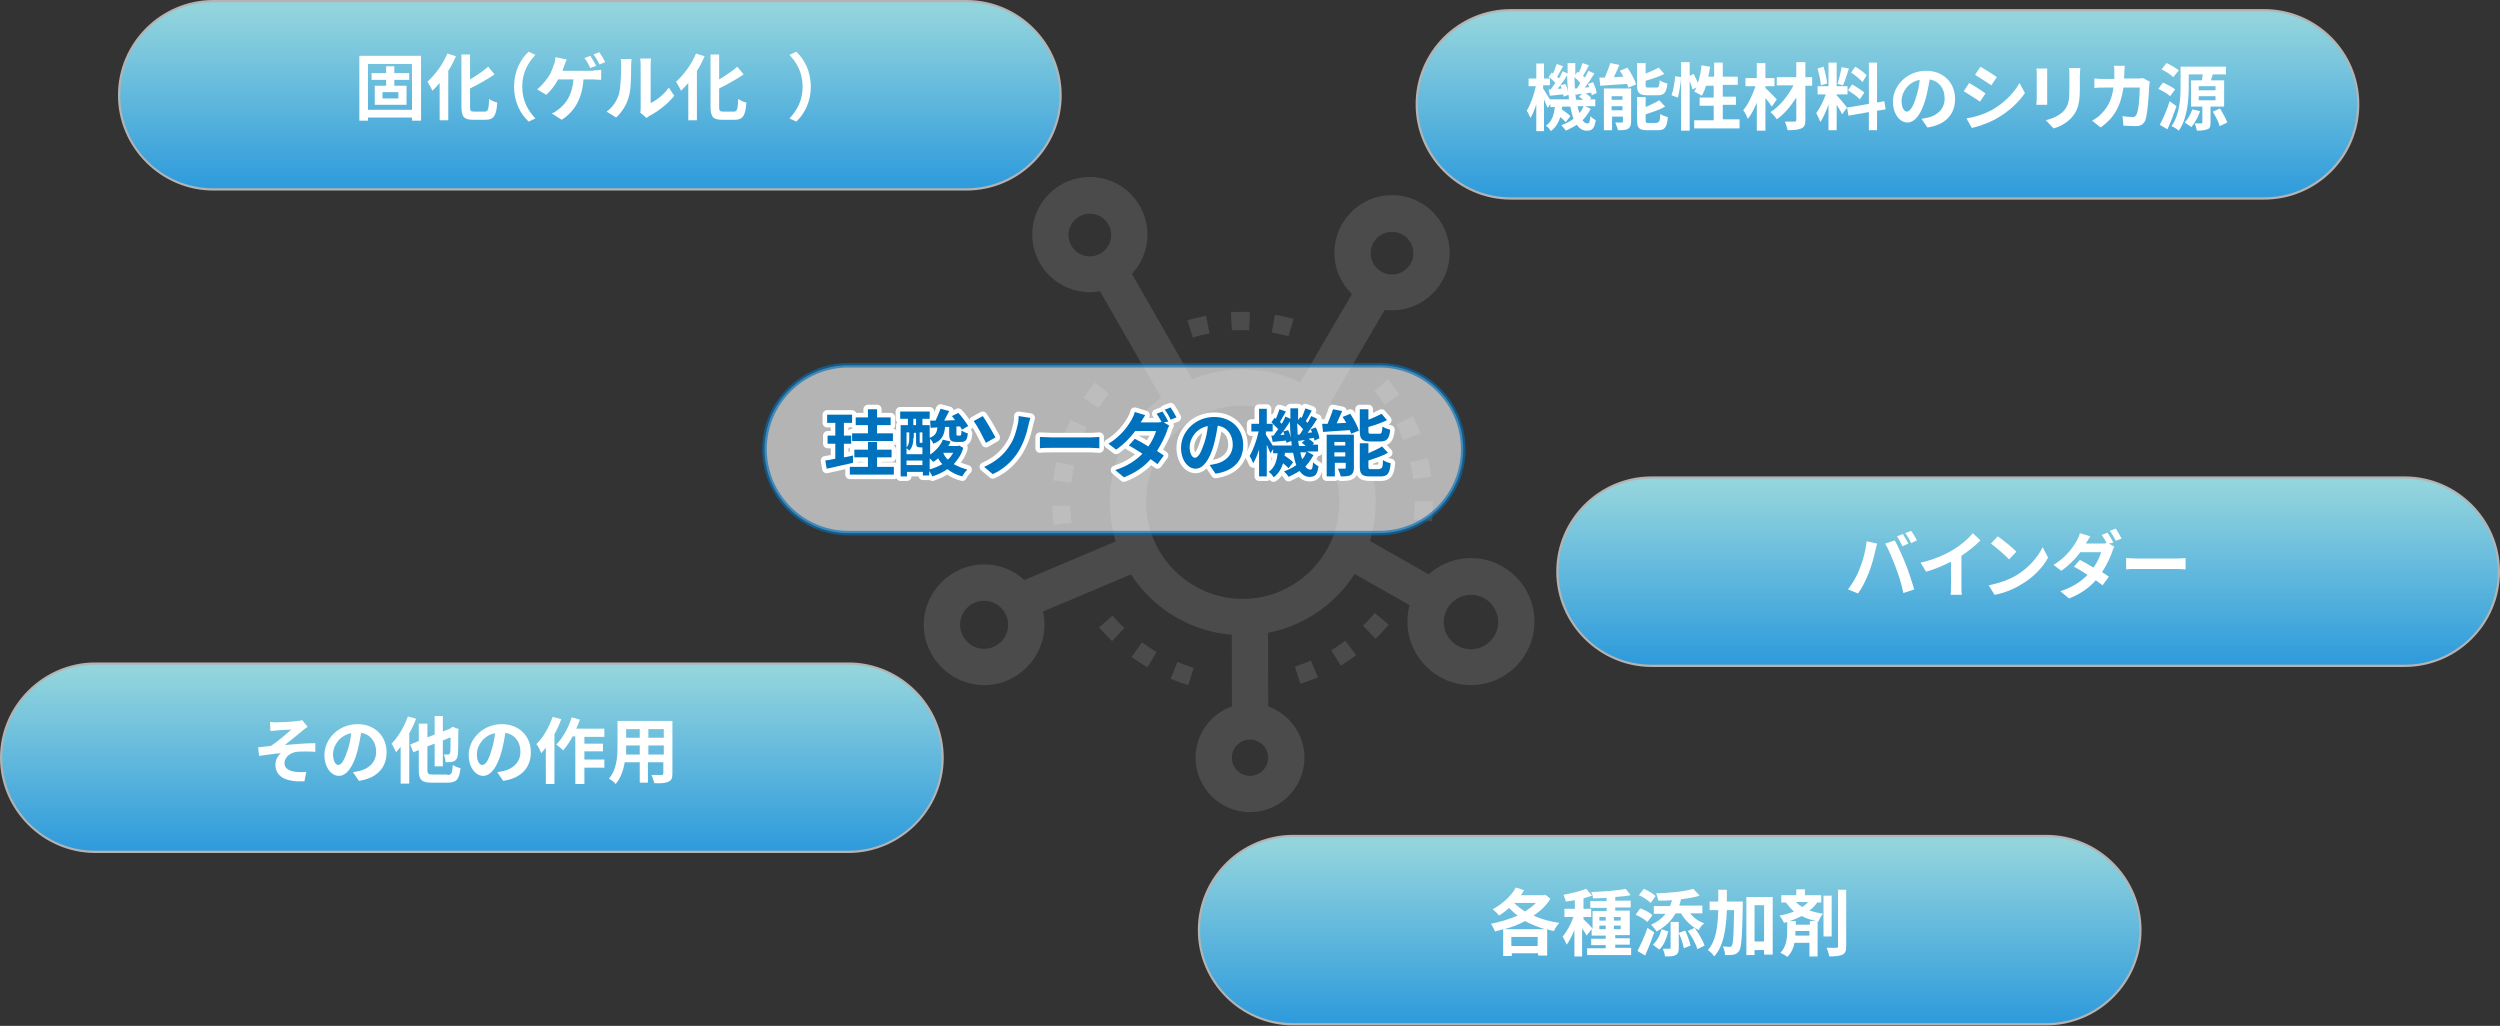 <?xml version="1.0" encoding="utf-8"?>
<!-- Generator: Adobe Illustrator 25.2.3, SVG Export Plug-In . SVG Version: 6.00 Build 0)  -->
<svg version="1.1" id="レイヤー_1" xmlns="http://www.w3.org/2000/svg" xmlns:xlink="http://www.w3.org/1999/xlink" x="0px"
	 y="0px" viewBox="0 0 551 226.1" style="enable-background:new 0 0 551 226.1;" xml:space="preserve">
<rect x="0" y="0" width="551" height="226.1" fill="#333333" stroke="none"/>
<style type="text/css">
	.st0{fill:#4B4B4B;}
	.st1{fill:url(#SVGID_1_);}
	.st2{fill:#B3B3B3;}
	.st3{enable-background:new    ;}
	.st4{fill:#FFFFFF;}
	.st5{fill:url(#SVGID_2_);}
	.st6{fill:url(#SVGID_3_);}
	.st7{fill:url(#SVGID_4_);}
	.st8{fill:url(#SVGID_5_);}
	.st9{opacity:0.63;fill:#FFFFFF;stroke:#0071BC;stroke-miterlimit:10;enable-background:new    ;}
	.st10{fill:#0071BC;}
	.st11{fill:none;stroke:#FFFFFF;stroke-width:2;stroke-linecap:round;stroke-linejoin:round;stroke-miterlimit:10;}
</style>
<g>
	<path class="st0" d="M273.9,140c-16.2,0-29.3-13.1-29.3-29.3s13.1-29.3,29.3-29.3s29.3,13.1,29.3,29.3S290,140,273.9,140z
		 M273.9,89.4c-11.8,0-21.3,9.6-21.3,21.3s9.6,21.3,21.3,21.3s21.3-9.6,21.3-21.3S285.6,89.4,273.9,89.4z"/>
	<path class="st0" d="M240.2,64.4c-7,0-12.7-5.7-12.7-12.7S233.2,39,240.2,39s12.7,5.7,12.7,12.7S247.2,64.4,240.2,64.4z
		 M240.2,47.1c-2.6,0-4.7,2.1-4.7,4.7s2.1,4.7,4.7,4.7c2.6,0,4.7-2.1,4.7-4.7S242.8,47.1,240.2,47.1z"/>
	<path class="st0" d="M306.8,68.4c-7,0-12.7-5.7-12.7-12.7S299.8,43,306.8,43s12.7,5.7,12.7,12.7S313.8,68.4,306.8,68.4z
		 M306.8,51.1c-2.6,0-4.7,2.1-4.7,4.7c0,2.6,2.1,4.7,4.7,4.7s4.7-2.1,4.7-4.7C311.5,53.2,309.4,51.1,306.8,51.1z"/>
	<path class="st0" d="M324.2,151c-7.7,0-14-6.3-14-14s6.3-14,14-14s14,6.3,14,14S331.9,151,324.2,151z M324.2,131.1
		c-3.3,0-6,2.7-6,6s2.7,6,6,6s6-2.7,6-6S327.5,131.1,324.2,131.1z"/>
	<path class="st0" d="M275.5,179c-6.6,0-12-5.4-12-12s5.4-12,12-12s12,5.4,12,12S282.1,179,275.5,179z M275.5,163c-2.2,0-4,1.8-4,4
		s1.8,4,4,4s4-1.8,4-4S277.7,163,275.5,163z"/>
	<path class="st0" d="M216.9,151c-7.3,0-13.3-6-13.3-13.3s6-13.3,13.3-13.3s13.3,6,13.3,13.3S224.2,151,216.9,151z M216.9,132.4
		c-2.9,0-5.3,2.4-5.3,5.3c0,2.9,2.4,5.3,5.3,5.3c2.9,0,5.3-2.4,5.3-5.3C222.2,134.8,219.8,132.4,216.9,132.4z"/>
	<path class="st0" d="M261.9,151c-1.3-0.4-2.7-0.9-3.9-1.4l1.5-3.7c1.2,0.5,2.4,0.9,3.6,1.3L261.9,151z"/>
	<path class="st0" d="M286.6,150.7l-1.2-3.8c1.2-0.4,2.4-0.8,3.5-1.3l1.6,3.7C289.2,149.8,287.9,150.3,286.6,150.7z"/>
	<path class="st0" d="M252.9,147.1c-1.2-0.7-2.4-1.5-3.5-2.3l2.3-3.2c1,0.7,2.1,1.4,3.2,2.1L252.9,147.1z"/>
	<path class="st0" d="M295.5,146.7l-2.1-3.4c1.1-0.6,2.1-1.4,3.1-2.1l2.4,3.2C297.8,145.2,296.7,146,295.5,146.7z"/>
	<path class="st0" d="M245.1,141.3c-1-1-2-2-2.9-3l3-2.6c0.8,0.9,1.7,1.9,2.6,2.7L245.1,141.3z"/>
	<path class="st0" d="M303.2,140.8l-2.8-2.9c0.9-0.9,1.8-1.8,2.6-2.8l3.1,2.6C305.1,138.8,304.2,139.8,303.2,140.8z"/>
	<path class="st0" d="M232.2,115.7c-0.2-1.4-0.3-2.8-0.3-4.2l4-0.1c0,1.3,0.1,2.5,0.3,3.8L232.2,115.7z"/>
	<path class="st0" d="M315.6,114.9l-4-0.4c0.1-1.2,0.2-2.5,0.2-3.8v-0.2h4v0.2C315.8,112.1,315.8,113.5,315.6,114.9z"/>
	<path class="st0" d="M236.1,106.4l-4-0.5c0.2-1.4,0.4-2.8,0.7-4.1l3.9,0.8C236.5,103.9,236.3,105.2,236.1,106.4z"/>
	<path class="st0" d="M311.5,105.6c-0.2-1.2-0.4-2.5-0.7-3.7l3.9-0.9c0.3,1.3,0.6,2.7,0.8,4.1L311.5,105.6z"/>
	<path class="st0" d="M238.1,97.8l-3.8-1.4c0.5-1.3,1-2.6,1.6-3.9l3.6,1.7C239.1,95.5,238.6,96.6,238.1,97.8z"/>
	<path class="st0" d="M309.3,97c-0.5-1.2-1-2.3-1.5-3.5l3.6-1.8c0.6,1.2,1.2,2.5,1.7,3.8L309.3,97z"/>
	<path class="st0" d="M242.1,89.9l-3.3-2.2c0.8-1.2,1.6-2.3,2.5-3.4l3.1,2.5C243.5,87.9,242.8,88.9,242.1,89.9z"/>
	<path class="st0" d="M305.2,89.2c-0.7-1-1.5-2.1-2.3-3l3-2.6c0.9,1.1,1.7,2.2,2.5,3.3L305.2,89.2z"/>
	<path class="st0" d="M262.9,74.4l-1.2-3.8c1.3-0.4,2.7-0.7,4.1-1l0.8,3.9C265.3,73.7,264.1,74,262.9,74.4z"/>
	<path class="st0" d="M284,74.1c-1.2-0.3-2.5-0.6-3.7-0.8l0.7-3.9c1.4,0.2,2.7,0.5,4.1,0.9L284,74.1z"/>
	<path class="st0" d="M271.5,72.8l-0.2-4c1.4-0.1,2.8-0.1,4.2,0l-0.2,4C274.1,72.7,272.8,72.8,271.5,72.8z"/>
	
		<rect x="248.8" y="57.2" transform="matrix(0.867 -0.498 0.498 0.867 -3.326 135.776)" class="st0" width="8" height="33.9"/>
	
		<rect x="280.3" y="72.4" transform="matrix(0.505 -0.863 0.863 0.505 80.492 293.13)" class="st0" width="30.8" height="8"/>
	
		<rect x="302.4" y="115.4" transform="matrix(0.494 -0.869 0.869 0.494 45.189 330.176)" class="st0" width="8" height="21.6"/>
	
		<rect x="271.5" y="135.7" transform="matrix(1 -2.116098e-03 2.116098e-03 1 -0.311 0.583)" class="st0" width="8" height="23.4"/>
	
		<rect x="223.6" y="123.2" transform="matrix(0.921 -0.389 0.389 0.921 -30.736 102.463)" class="st0" width="28.5" height="8"/>
</g>
<g>
	
		<linearGradient id="SVGID_1_" gradientUnits="userSpaceOnUse" x1="130" y1="226.415" x2="130" y2="187.373" gradientTransform="matrix(1 0 0 -1 0 228)">
		<stop  offset="0" style="stop-color:#94D5DD"/>
		<stop  offset="1" style="stop-color:#309CDC"/>
	</linearGradient>
	<path class="st1" d="M47,41.8c-11.4,0-20.8-9.3-20.8-20.8S35.6,0.2,47,0.2h166c11.4,0,20.8,9.3,20.8,20.8s-9.3,20.8-20.8,20.8H47z"
		/>
	<path class="st2" d="M213,0.5c11.3,0,20.5,9.2,20.5,20.5s-9.2,20.5-20.5,20.5H47c-11.3,0-20.5-9.2-20.5-20.5S35.7,0.5,47,0.5H213
		 M213,0H47C35.5,0,26,9.4,26,21l0,0c0,11.5,9.5,21,21,21h166c11.5,0,21-9.4,21-21l0,0C234,9.4,224.5,0,213,0L213,0z"/>
</g>
<g class="st3">
	<path class="st4" d="M92.8,12.3v14.3h-2v-0.7h-9.7v0.7h-1.9V12.3H92.8z M90.8,24.1V14.1h-9.7v10.1H90.8z M86.9,17.6v1.3h2.7v4.2h-7
		v-4.2h2.5v-1.3h-3.2v-1.5h3.2v-1.5h1.8v1.5h3.3v1.5H86.9z M87.8,20.3h-3.5v1.4h3.5V20.3z"/>
	<path class="st4" d="M100.5,12.4c-0.5,1.1-1,2.2-1.7,3.2v10.9h-1.9v-8.2c-0.5,0.6-1.1,1.2-1.6,1.7c-0.2-0.5-0.8-1.5-1.1-2
		c1.7-1.5,3.4-3.8,4.4-6.2L100.5,12.4z M106.8,24.6c0.8,0,0.9-0.5,1-2.8c0.4,0.3,1.2,0.7,1.8,0.8c-0.2,2.8-0.7,3.8-2.6,3.8h-2.7
		c-2,0-2.6-0.6-2.6-2.9V12h1.9v5.5c1.5-0.9,3-1.9,4-2.8l1.4,1.7c-1.6,1.1-3.6,2.2-5.4,3.1v4c0,0.9,0.1,1.1,0.9,1.1H106.8z"/>
	<path class="st4" d="M113.3,19.1c0-3.4,1.4-6,3.2-7.7l1.5,0.7c-1.6,1.7-2.9,3.9-2.9,7s1.3,5.3,2.9,7l-1.5,0.7
		C114.7,25.1,113.3,22.5,113.3,19.1z"/>
	<path class="st4" d="M130.8,15.5c0.4,0,1.1,0,1.7-0.1v2.2c-0.6,0-1.3-0.1-1.7-0.1h-2.2c-0.3,4.3-2,7.1-4.8,8.9l-2.2-1.4
		c0.6-0.2,1.1-0.6,1.5-0.9c1.7-1.3,3-3.2,3.3-6.6h-3.4c-0.6,1.2-1.6,2.5-2.6,3.4l-2-1.2c1.1-0.9,2.2-2.3,2.8-3.3
		c0.4-0.8,0.7-1.6,0.9-2.2c0.2-0.5,0.3-1.1,0.3-1.6l2.5,0.5c-0.2,0.4-0.4,1-0.5,1.3c-0.1,0.3-0.3,0.7-0.4,1.2H130.8z M130.1,15
		c-0.3-0.7-0.8-1.6-1.3-2.2l1.3-0.5c0.4,0.6,1,1.6,1.3,2.2L130.1,15z M132.1,14.2c-0.3-0.7-0.8-1.6-1.3-2.2l1.3-0.5
		c0.4,0.6,1,1.6,1.3,2.2L132.1,14.2z"/>
	<path class="st4" d="M133.7,24.6c1.4-1,2.3-2.5,2.7-3.8c0.4-1.4,0.5-4.4,0.5-6.3c0-0.6,0-1.1-0.1-1.5h2.4c0,0.1-0.1,0.8-0.1,1.4
		c0,1.9,0,5.3-0.5,6.9c-0.5,1.8-1.5,3.4-2.8,4.6L133.7,24.6z M141.1,24.8c0.1-0.3,0.1-0.8,0.1-1.2v-9.3c0-0.7-0.1-1.3-0.1-1.4h2.4
		c0,0-0.1,0.7-0.1,1.4v8.4c1.3-0.6,2.9-1.8,4-3.4l1.2,1.8c-1.3,1.7-3.6,3.5-5.4,4.4c-0.3,0.2-0.5,0.3-0.7,0.5L141.1,24.8z"/>
	<path class="st4" d="M155.3,12.4c-0.5,1.1-1,2.2-1.7,3.2v10.9h-1.9v-8.2c-0.5,0.6-1.1,1.2-1.6,1.7c-0.2-0.5-0.8-1.5-1.1-2
		c1.7-1.5,3.4-3.8,4.4-6.2L155.3,12.4z M161.7,24.6c0.8,0,0.9-0.5,1-2.8c0.4,0.3,1.2,0.7,1.8,0.8c-0.2,2.8-0.7,3.8-2.6,3.8h-2.7
		c-2,0-2.6-0.6-2.6-2.9V12h1.9v5.5c1.5-0.9,3-1.9,4-2.8l1.4,1.7c-1.6,1.1-3.6,2.2-5.4,3.1v4c0,0.9,0.1,1.1,0.9,1.1H161.7z"/>
</g>
<g class="st3">
	<path class="st4" d="M178.7,19.1c0,3.4-1.4,6-3.2,7.7l-1.5-0.7c1.6-1.7,2.9-3.9,2.9-7s-1.3-5.3-2.9-7l1.5-0.7
		C177.3,13.1,178.7,15.7,178.7,19.1z"/>
</g>
<g>
	<g>
		
			<linearGradient id="SVGID_2_" gradientUnits="userSpaceOnUse" x1="104" y1="80.415" x2="104" y2="41.373" gradientTransform="matrix(1 0 0 -1 0 228)">
			<stop  offset="0" style="stop-color:#94D5DD"/>
			<stop  offset="1" style="stop-color:#309CDC"/>
		</linearGradient>
		<path class="st5" d="M21,187.8c-11.4,0-20.8-9.3-20.8-20.8s9.3-20.8,20.8-20.8h166c11.4,0,20.8,9.3,20.8,20.8s-9.3,20.8-20.8,20.8
			H21z"/>
		<path class="st2" d="M187,146.5c11.3,0,20.5,9.2,20.5,20.5s-9.2,20.5-20.5,20.5H21c-11.3,0-20.5-9.2-20.5-20.5s9.2-20.5,20.5-20.5
			H187 M187,146H21c-11.5,0-21,9.5-21,21s9.5,21,21,21h166c11.5,0,21-9.5,21-21S198.5,146,187,146L187,146z"/>
	</g>
	<g class="st3">
		<path class="st4" d="M60.9,159.2c0.7,0,3.6-0.1,4.6-0.3c0.5,0,0.9-0.1,1.1-0.2l1.2,1.5c-0.3,0.2-0.9,0.6-1.2,0.9
			c-1.1,0.9-2.7,2.2-3.8,3.1c2.1-0.2,4.7-0.4,6.7-0.4v1.9c-1.5-0.1-3.1-0.1-4.1,0c-1.5,0.2-2.7,1.2-2.7,2.5c0,1.2,1,1.7,2.4,1.9
			c0.9,0.1,1.8,0.1,2.4,0l-0.4,2.1c-4.1,0.2-6.4-1-6.4-3.7c0-1,0.6-2,1.2-2.5c-1.4,0.1-3.2,0.4-4.8,0.6l-0.2-1.9
			c0.8-0.1,2-0.2,2.8-0.3c1.4-0.9,3.5-2.7,4.5-3.6c-0.6,0-2.6,0.1-3.2,0.2c-0.4,0-0.9,0.1-1.4,0.1l-0.1-2
			C59.9,159.2,60.3,159.2,60.9,159.2z"/>
		<path class="st4" d="M77.8,170.2c0.6-0.1,1.1-0.2,1.5-0.3c2-0.5,3.6-1.9,3.6-4.2c0-2.2-1.2-3.8-3.3-4.2c-0.2,1.3-0.5,2.8-0.9,4.3
			c-0.9,3.2-2.3,5.2-4,5.2c-1.7,0-3.2-1.9-3.2-4.6c0-3.6,3.2-6.8,7.3-6.8c3.9,0,6.4,2.7,6.4,6.2c0,3.3-2,5.7-6.1,6.3L77.8,170.2z
			 M76.6,165.4c0.4-1.2,0.7-2.5,0.8-3.8c-2.6,0.5-4,2.8-4,4.6c0,1.6,0.6,2.4,1.2,2.4C75.3,168.5,75.9,167.5,76.6,165.4z"/>
		<path class="st4" d="M91.7,158.4c-0.4,1.1-0.9,2.2-1.5,3.2v11.1h-1.9v-8.1c-0.3,0.4-0.7,0.8-1,1.2c-0.2-0.4-0.7-1.5-1-1.9
			c1.4-1.4,2.8-3.7,3.6-6L91.7,158.4z M98.6,170.8c0.9,0,1.1-0.4,1.2-2.2c0.4,0.3,1.2,0.6,1.7,0.7c-0.3,2.4-0.8,3.2-2.8,3.2h-3.5
			c-2.3,0-2.9-0.6-2.9-2.8v-4.4l-1.2,0.5l-0.7-1.7l1.9-0.8v-3.8h1.9v3l1.6-0.6v-4.1h1.8v3.4l1.6-0.6l0.2-0.2l0.4-0.2l1.3,0.5
			l-0.1,0.3c0,2.8,0,4.7-0.1,5.4c-0.1,0.8-0.4,1.2-0.9,1.4c-0.5,0.2-1.2,0.2-1.8,0.2c0-0.5-0.2-1.3-0.4-1.7c0.4,0,0.8,0,1,0
			c0.2,0,0.3-0.1,0.4-0.4c0.1-0.3,0.1-1.3,0.1-3.4l-1.7,0.7v5.7h-1.8v-5l-1.6,0.6v5.1c0,1,0.2,1.1,1.2,1.1H98.6z"/>
		<path class="st4" d="M109.6,170.2c0.6-0.1,1.1-0.2,1.5-0.3c2-0.5,3.6-1.9,3.6-4.2c0-2.2-1.2-3.8-3.3-4.2c-0.2,1.3-0.5,2.8-0.9,4.3
			c-0.9,3.2-2.3,5.2-4,5.2c-1.7,0-3.2-1.9-3.2-4.6c0-3.6,3.2-6.8,7.3-6.8c3.9,0,6.4,2.7,6.4,6.2c0,3.3-2,5.7-6.1,6.3L109.6,170.2z
			 M108.3,165.4c0.4-1.2,0.7-2.5,0.8-3.8c-2.6,0.5-4,2.8-4,4.6c0,1.6,0.6,2.4,1.2,2.4C107.1,168.5,107.7,167.5,108.3,165.4z"/>
		<path class="st4" d="M123.7,158.5c-0.4,1.1-0.9,2.3-1.5,3.3v11h-1.9v-8c-0.3,0.4-0.7,0.8-1,1.2c-0.2-0.5-0.7-1.6-1.1-2
			c1.5-1.4,2.8-3.7,3.6-6L123.7,158.5z M128.8,162.2v1.7h4.1v1.7h-4.1v1.8h4.4v1.8h-4.4v3.6h-2v-10.5h-0.6c-0.6,1.2-1.4,2.3-2.1,3.1
			c-0.3-0.4-1.1-1-1.5-1.3c1.4-1.4,2.7-3.7,3.4-6l1.8,0.5c-0.2,0.7-0.5,1.3-0.8,2h6.2v1.8H128.8z"/>
		<path class="st4" d="M148.2,170.5c0,1-0.2,1.5-0.9,1.8c-0.7,0.3-1.6,0.4-3.1,0.3c-0.1-0.5-0.4-1.3-0.6-1.8c0.9,0,2,0,2.2,0
			c0.3,0,0.4-0.1,0.4-0.4v-2.4h-3.4v4.5H141v-4.5h-3.3c-0.3,1.7-0.9,3.5-2,4.8c-0.3-0.4-1.1-1-1.5-1.2c1.7-1.9,1.9-4.8,1.9-7v-5.7
			h12.1V170.5z M141,166.3v-2h-3v0.3c0,0.5,0,1.1,0,1.7H141z M138,160.7v1.9h3v-1.9H138z M146.3,160.7h-3.4v1.9h3.4V160.7z
			 M146.3,166.3v-2h-3.4v2H146.3z"/>
	</g>
</g>
<g>
	<g>
		
			<linearGradient id="SVGID_3_" gradientUnits="userSpaceOnUse" x1="447.05" y1="121.415" x2="447.05" y2="82.373" gradientTransform="matrix(1 0 0 -1 0 228)">
			<stop  offset="0" style="stop-color:#94D5DD"/>
			<stop  offset="1" style="stop-color:#309CDC"/>
		</linearGradient>
		<path class="st6" d="M364,146.8c-11.4,0-20.7-9.3-20.7-20.8s9.3-20.8,20.7-20.8h166c11.4,0,20.8,9.3,20.8,20.8
			s-9.3,20.8-20.8,20.8H364z"/>
		<path class="st2" d="M530,105.5c11.3,0,20.5,9.2,20.5,20.5s-9.2,20.5-20.5,20.5H364c-11.3,0-20.5-9.2-20.5-20.5
			s9.2-20.5,20.5-20.5H530 M530,105H364c-11.5,0-21,9.4-21,21l0,0c0,11.5,9.5,21,21,21h166c11.5,0,21-9.4,21-21l0,0
			C551,114.4,541.5,105,530,105L530,105z"/>
	</g>
	<g class="st3">
		<path class="st4" d="M411.4,119.3l2.3,0.5c-0.1,0.5-0.3,1.2-0.4,1.6c-0.2,1.1-0.8,3.3-1.4,4.8c-0.6,1.6-1.5,3.4-2.4,4.6l-2.2-0.9
			c1-1.3,2-3,2.5-4.4C410.6,123.6,411.2,121.4,411.4,119.3z M415.5,119.8l2.1-0.7c0.7,1.2,1.8,3.7,2.4,5.2c0.6,1.4,1.4,4,1.9,5.6
			l-2.4,0.8c-0.4-1.9-1-3.9-1.7-5.7C417.2,123.4,416.2,121,415.5,119.8z M420.6,119.8l-1.3,0.6c-0.3-0.7-0.8-1.6-1.2-2.2l1.3-0.5
			C419.7,118.2,420.3,119.2,420.6,119.8z M422.5,119.1l-1.3,0.6c-0.3-0.7-0.8-1.6-1.3-2.2l1.3-0.5
			C421.6,117.5,422.2,118.5,422.5,119.1z"/>
		<path class="st4" d="M432.3,129c0,0.7,0,1.7,0.1,2.1h-2.5c0.1-0.4,0.1-1.4,0.1-2.1v-5.2c-1.6,0.8-3.6,1.7-5.5,2.2l-1.2-2
			c2.8-0.6,5.5-1.8,7.3-2.9c1.6-1,3.3-2.4,4.2-3.6l1.7,1.6c-1.2,1.2-2.7,2.4-4.2,3.4V129z"/>
		<path class="st4" d="M444.4,126.8c2.7-1.6,4.8-4.1,5.8-6.2l1.2,2.3c-1.2,2.2-3.3,4.4-5.9,5.9c-1.6,1-3.7,1.9-5.9,2.3l-1.3-2.1
			C440.8,128.5,442.9,127.7,444.4,126.8z M444.4,121.6l-1.6,1.7c-0.8-0.9-2.8-2.6-4-3.5l1.5-1.6C441.4,119,443.5,120.6,444.4,121.6z
			"/>
		<path class="st4" d="M464.8,119.8l1.2,0.7c-0.2,0.3-0.4,0.8-0.5,1.2c-0.4,1.2-1.2,2.8-2.2,4.4c0.6,0.4,1.1,0.7,1.5,1l-1.4,1.9
			c-0.4-0.3-0.9-0.7-1.5-1.1c-1.4,1.6-3.3,3-5.9,4l-1.9-1.6c2.8-0.9,4.6-2.2,6-3.6c-1.1-0.7-2.2-1.4-3-1.8l1.3-1.5
			c0.8,0.4,1.9,1,3,1.7c0.8-1.1,1.4-2.4,1.7-3.4h-4.6c-1.1,1.5-2.6,3-4.2,4.1l-1.7-1.3c2.8-1.7,4.3-3.9,5.1-5.3
			c0.2-0.4,0.6-1.1,0.7-1.7l2.3,0.7c-0.4,0.6-0.8,1.3-1,1.6l0,0h3.3c0.4,0,0.9,0,1.3-0.1c-0.3-0.6-0.7-1.3-1.1-1.8l1.3-0.5
			c0.4,0.6,1,1.6,1.3,2.2L464.8,119.8z M466.3,116.5c0.4,0.6,1,1.6,1.3,2.2l-1.3,0.5c-0.3-0.7-0.8-1.6-1.3-2.2L466.3,116.5z"/>
		<path class="st4" d="M468.6,123c0.6,0,1.7,0.1,2.6,0.1h8.6c0.7,0,1.5-0.1,1.9-0.1v2.5c-0.4,0-1.2-0.1-1.9-0.1h-8.6
			c-0.9,0-2,0-2.6,0.1V123z"/>
	</g>
</g>
<g>
	<g>
		
			<linearGradient id="SVGID_4_" gradientUnits="userSpaceOnUse" x1="368.05" y1="42.415" x2="368.05" y2="3.373" gradientTransform="matrix(1 0 0 -1 0 228)">
			<stop  offset="0" style="stop-color:#94D5DD"/>
			<stop  offset="1" style="stop-color:#309CDC"/>
		</linearGradient>
		<path class="st7" d="M285,225.8c-11.4,0-20.7-9.3-20.7-20.8s9.3-20.8,20.7-20.8h166c11.4,0,20.8,9.3,20.8,20.8
			s-9.3,20.8-20.8,20.8H285z"/>
		<path class="st2" d="M451,184.5c11.3,0,20.5,9.2,20.5,20.5s-9.2,20.5-20.5,20.5H285c-11.3,0-20.5-9.2-20.5-20.5
			s9.2-20.5,20.5-20.5H451 M451,184H285c-11.5,0-21,9.4-21,21l0,0c0,11.5,9.5,21,21,21h166c11.5,0,21-9.4,21-21l0,0
			C472,193.4,462.5,184,451,184L451,184z"/>
	</g>
	<g class="st3">
		<path class="st4" d="M341.7,198.1c-0.9,1.5-2.2,2.7-3.7,3.7c1.7,0.8,3.6,1.3,5.7,1.6c-0.4,0.4-1,1.2-1.2,1.8
			c-0.5-0.1-1-0.2-1.5-0.4v5.8h-2v-0.5h-5.8v0.6h-1.9v-5.9c-0.6,0.2-1.2,0.3-1.8,0.5c-0.2-0.5-0.6-1.3-0.9-1.7c2-0.4,4-1,5.9-1.8
			c-0.7-0.5-1.3-1.1-1.9-1.7c-0.7,0.7-1.5,1.2-2.2,1.7c-0.3-0.4-1-1.1-1.4-1.4c2-1.1,4-2.8,5.1-4.8l1.8,0.6
			c-0.2,0.4-0.4,0.7-0.7,1.1h5.1l0.3-0.1L341.7,198.1z M340.5,204.8c-1.6-0.5-3.1-1.1-4.4-1.8c-1.4,0.8-3,1.4-4.6,1.8H340.5z
			 M338.9,208.5v-2h-5.8v2H338.9z M333.7,199c0.7,0.7,1.5,1.3,2.4,1.9c0.9-0.6,1.8-1.2,2.4-1.9H333.7z"/>
		<path class="st4" d="M359.5,209v1.5h-9.7V209h4.1v-0.7h-3.2v-1.4h3.2v-0.7h-3.1v-1.4l-1.1,1.4c-0.2-0.4-0.6-1-1-1.6v6.2H347V205
			c-0.5,1.2-1.1,2.4-1.7,3.2c-0.2-0.5-0.6-1.3-0.9-1.8c0.9-1,1.8-2.7,2.4-4.3h-2v-1.8h2.3v-1.9c-0.7,0.1-1.3,0.2-2,0.3
			c-0.1-0.4-0.3-1.1-0.5-1.5c1.8-0.3,3.7-0.8,5-1.3l1.3,1.5c-0.6,0.2-1.2,0.4-1.9,0.6v2.3h1.7v1.8h-1.7v0.5c0.4,0.4,1.7,1.6,2,2.1
			v-3.9h3.1v-0.7h-3.6v-1.5h3.6v-0.7c-1,0-2.1,0.1-3,0.1c0-0.4-0.2-1-0.4-1.4c2.6-0.1,5.7-0.3,7.6-0.7l1.1,1.4
			c-1,0.2-2.2,0.3-3.4,0.4v0.8h3.4v1.5h-3.4v0.7h3.2v5.4h-3.2v0.7h3.2v1.4h-3.2v0.7H359.5z M352.5,202.9h1.4v-0.8h-1.4V202.9z
			 M353.9,204.8V204h-1.4v0.8H353.9z M355.7,202.1v0.8h1.5v-0.8H355.7z M357.2,204h-1.5v0.8h1.5V204z"/>
		<path class="st4" d="M363.1,203.2c-0.5-0.5-1.7-1.2-2.6-1.6l1-1.4c0.9,0.3,2.1,0.9,2.7,1.5L363.1,203.2z M364.6,205.5
			c-0.6,1.7-1.3,3.5-2,5.1l-1.7-1c0.6-1.2,1.6-3.2,2.2-5.1L364.6,205.5z M363.8,199c-0.5-0.5-1.6-1.3-2.6-1.7l1.1-1.4
			c0.9,0.4,2,1,2.6,1.6L363.8,199z M368.1,199.6c0.2-0.4,0.3-0.8,0.4-1.2c-1,0.1-2,0.1-3,0.1c-0.1-0.5-0.3-1.2-0.5-1.6
			c2.9-0.1,6.3-0.4,8.2-1l1.4,1.5c-1.2,0.4-2.6,0.6-4.1,0.8c-0.1,0.5-0.3,1-0.4,1.4h5.1v1.7h-2.7c0.8,1,1.9,1.8,3.1,2.2
			c-0.4,0.3-1,1-1.2,1.5c-1.6-0.8-3-2.1-3.9-3.7h-1.2c-1,1.8-2.4,3-4.2,4c-0.2-0.4-0.9-1.2-1.2-1.5c1.4-0.6,2.4-1.4,3.2-2.4h-2.6
			v-1.7H368.1z M367.7,205.3c-0.4,1.4-0.9,3-2,4l-1.4-1.1c0.9-0.8,1.6-2.1,1.9-3.4L367.7,205.3z M368.2,203.2h1.8v5.7
			c0,0.8-0.1,1.3-0.7,1.6c-0.5,0.3-1.3,0.3-2.3,0.3c-0.1-0.5-0.3-1.2-0.5-1.7c0.6,0,1.2,0,1.4,0c0.2,0,0.3,0,0.3-0.2V203.2z
			 M371.4,205.1c0.5,1,1,2.4,1.2,3.3l-1.5,0.6c-0.1-0.9-0.6-2.3-1.1-3.4L371.4,205.1z M373.5,204.5c0.9,1.2,1.8,2.8,2.2,3.9
			l-1.6,0.8c-0.3-1.1-1.2-2.8-2.1-4L373.5,204.5z"/>
		<path class="st4" d="M384.1,198.7c0,0,0,0.6,0,0.9c-0.1,6.8-0.3,9.3-0.8,10c-0.4,0.5-0.7,0.7-1.2,0.8c-0.5,0.1-1.2,0.1-1.9,0.1
			c0-0.5-0.2-1.4-0.5-1.9c0.6,0,1.2,0.1,1.5,0.1c0.2,0,0.4-0.1,0.5-0.3c0.3-0.4,0.4-2.4,0.5-7.8h-1.6c-0.2,4.3-0.7,7.9-2.8,10.2
			c-0.3-0.5-0.9-1.1-1.4-1.4c1.8-2,2.2-5.1,2.3-8.8h-1.9v-1.9h1.9c0-0.8,0-1.7,0-2.6h1.9c0,0.9,0,1.8,0,2.6H384.1z M390.7,197.7
			v12.7h-1.9v-1h-2.1v1.1h-1.8v-12.8H390.7z M388.8,207.5v-8h-2.1v8H388.8z"/>
		<path class="st4" d="M400.6,198.8c-0.5,0.7-1.1,1.4-1.8,1.9c1,0.3,2,0.5,3,0.7c-0.4,0.4-0.8,1.1-1,1.7l-0.2,0v7.7h-1.8v-3h-3.3
			c-0.2,1.1-0.7,2.3-1.6,3.1c-0.3-0.3-1.1-0.7-1.5-0.9c1.3-1.3,1.5-3.3,1.5-4.6v-2.2c-0.2,0.1-0.5,0.1-0.7,0.2
			c-0.2-0.4-0.6-1.2-1-1.6c1.1-0.2,2.2-0.5,3.2-0.9c-0.6-0.5-1.2-1.2-1.8-2h-1v-1.6h3.3v-1.3h1.9v1.3h3.6v1.6H400.6z M400.3,203
			c-1.1-0.2-2.2-0.6-3.2-1.1c-0.8,0.4-1.7,0.8-2.7,1.1h1.4v0.8h3.1V203H400.3z M398.8,206.2v-1h-3.1v0.1c0,0.3,0,0.6,0,0.9H398.8z
			 M395.8,198.8c0.4,0.4,0.9,0.8,1.4,1.1c0.5-0.3,1-0.7,1.3-1.1H395.8z M403.7,206.4h-1.8v-9h1.8V206.4z M406.9,196.1v12.4
			c0,1.1-0.2,1.6-0.8,1.9c-0.6,0.3-1.6,0.4-2.9,0.4c-0.1-0.5-0.4-1.4-0.6-1.9c0.9,0,1.8,0,2.1,0c0.3,0,0.4-0.1,0.4-0.4v-12.4H406.9z
			"/>
	</g>
</g>
<g>
	<g>
		
			<linearGradient id="SVGID_5_" gradientUnits="userSpaceOnUse" x1="415.95" y1="224.415" x2="415.95" y2="185.373" gradientTransform="matrix(1 0 0 -1 0 228)">
			<stop  offset="0" style="stop-color:#94D5DD"/>
			<stop  offset="1" style="stop-color:#309CDC"/>
		</linearGradient>
		<path class="st8" d="M333,43.8c-11.4,0-20.8-9.3-20.8-20.8S321.6,2.2,333,2.2h166c11.4,0,20.7,9.3,20.7,20.8s-9.3,20.8-20.7,20.8
			H333z"/>
		<path class="st2" d="M499,2.5c11.3,0,20.5,9.2,20.5,20.5s-9.2,20.5-20.5,20.5H333c-11.3,0-20.5-9.2-20.5-20.5S321.7,2.5,333,2.5
			H499 M499,2H333c-11.6,0-21,9.4-21,21l0,0c0,11.5,9.4,21,21,21h166c11.6,0,21-9.4,21-21l0,0C520,11.4,510.6,2,499,2L499,2z"/>
	</g>
	<g class="st3">
		<path class="st4" d="M350.6,24c-0.5,0.9-1.1,1.8-1.8,2.5c0.3,0.5,0.7,0.7,1.1,0.7c0.4,0,0.5-0.3,0.6-1.6c0.4,0.4,0.9,0.7,1.2,0.9
			c-0.3,1.8-0.7,2.3-2,2.3c-0.9,0-1.6-0.5-2.2-1.3c-0.7,0.5-1.6,0.9-2.4,1.3c-0.2-0.4-0.7-0.9-1-1.2c1-0.4,1.9-0.8,2.7-1.4
			c-0.3-0.8-0.5-1.7-0.7-2.7h-1.8c0,0.2,0,0.4-0.1,0.6c0.7,0.5,1.5,1,1.9,1.5l-1,1.3c-0.3-0.3-0.7-0.7-1.2-1.1
			c-0.4,1.2-1,2.3-2.1,3.1c-0.2-0.4-0.7-1-1.1-1.2c1.4-0.9,1.8-2.5,2-4.1h-1v-0.7l-0.6,0.9c-0.2-0.5-0.5-1.2-0.8-1.9v7h-1.7v-5.9
			c-0.4,1.2-0.8,2.2-1.3,3c-0.2-0.5-0.5-1.2-0.8-1.6c0.8-1.3,1.6-3.5,2-5.4h-1.6v-1.7h1.7v-3.3h1.7v3.3h1.4
			c-0.1-0.1-0.2-0.2-0.4-0.3l0.7-1l0.3,0.2c0.3-0.7,0.6-1.5,0.8-2.1l1.4,0.5c-0.4,0.8-0.9,1.6-1.3,2.3c0.1,0.1,0.3,0.3,0.4,0.4
			c0.3-0.5,0.6-1.1,0.8-1.6l1.1,0.5c0-0.8,0-1.5,0-2.3h1.7c0,0.9,0,1.8,0,2.6l0.5-0.7l0.3,0.2c0.3-0.7,0.6-1.5,0.8-2.1l1.4,0.5
			c-0.4,0.8-0.9,1.7-1.3,2.3c0.1,0.1,0.3,0.3,0.4,0.4c0.3-0.5,0.6-1.1,0.8-1.5l1.3,0.6c-0.6,1-1.4,2.2-2.1,3.1l1-0.1
			c-0.1-0.2-0.2-0.4-0.3-0.7l1.1-0.4c0.4,0.8,0.7,1.7,0.8,2.4l-1.1,0.5c0-0.2-0.1-0.4-0.1-0.6l-1.2,0.2c0.5,0.3,1,0.7,1.2,1
			l-0.3,0.3h1.2v1.5h-2.2L350.6,24z M345.8,21.9c0-0.3-0.1-0.7-0.1-1l-1.1,0.4c0-0.1,0-0.3-0.1-0.5c-1,0.1-2,0.2-2.9,0.3l-0.3-1.4
			l0.5,0c0.3-0.4,0.6-0.9,1-1.4c-0.3-0.4-0.8-0.8-1.2-1.2v1.7h-1.5v0.7c0.3,0.5,1.1,1.7,1.5,2.4H345.8z M345,18.5
			c0.3,0.5,0.5,1.2,0.6,1.8c-0.1-1.2-0.2-2.4-0.2-3.7c-0.6,1-1.4,2.1-2.1,3l0.9-0.1c-0.1-0.3-0.2-0.5-0.3-0.7L345,18.5z M347.5,19.5
			c0.3-0.3,0.5-0.7,0.8-1.2c-0.3-0.4-0.8-0.9-1.3-1.3c0,0.9,0.1,1.7,0.1,2.5L347.5,19.5z M348.8,21.9c-0.2-0.2-0.5-0.4-0.8-0.6
			l0.7-0.6c-0.5,0-1,0.1-1.4,0.2l-0.1-0.4c0,0.5,0.1,1,0.2,1.5H348.8z M347.7,23.4c0.1,0.5,0.2,1,0.4,1.5c0.4-0.4,0.7-0.9,0.9-1.5
			H347.7z"/>
		<path class="st4" d="M358.7,14.9c0.8,1.2,1.6,2.7,1.9,3.7l-1.7,0.7c-0.1-0.3-0.2-0.5-0.3-0.8c-2.1,0.1-4.3,0.3-5.9,0.4l-0.2-1.8
			c0.4,0,0.8,0,1.2,0c0.4-1,0.9-2.2,1.2-3.2l2,0.4c-0.4,0.9-0.8,1.9-1.2,2.7l2.1-0.1c-0.2-0.4-0.5-0.9-0.8-1.3L358.7,14.9z
			 M359.5,26.8c0,0.8-0.2,1.3-0.7,1.6c-0.5,0.3-1.3,0.3-2.2,0.3c-0.1-0.5-0.4-1.2-0.6-1.7c0.6,0,1.2,0,1.4,0c0.2,0,0.3,0,0.3-0.2
			v-1.1h-2.4v3h-1.8v-9.2h6V26.8z M355.2,21.1V22h2.4v-0.8H355.2z M357.6,24.3v-0.9h-2.4v0.9H357.6z M363.1,21
			c-1.9,0-2.3-0.6-2.3-2.3v-4.8h1.9v2.3c1.1-0.4,2.1-0.9,2.9-1.3l1.2,1.4c-1.2,0.6-2.7,1.1-4.1,1.5v0.9c0,0.6,0.1,0.6,0.7,0.6h1.7
			c0.5,0,0.6-0.2,0.7-1.6c0.4,0.3,1.2,0.6,1.7,0.7c-0.2,2-0.7,2.6-2.2,2.6H363.1z M365.2,27c0.5,0,0.7-0.3,0.7-1.9
			c0.4,0.3,1.2,0.6,1.7,0.7c-0.2,2.3-0.7,2.9-2.2,2.9h-2.3c-1.9,0-2.3-0.5-2.3-2.3v-5h1.9v2.2c1.1-0.5,2.2-1,3-1.5l1.3,1.4
			c-1.2,0.7-2.8,1.2-4.3,1.7v1.3c0,0.6,0.1,0.6,0.7,0.6H365.2z"/>
		<path class="st4" d="M383.4,26.5v1.8h-10v-1.8h4.3v-3.2h-3.1v-1.8h3.1v-2.6H376c-0.2,0.8-0.6,1.6-0.9,2.2
			c-0.4-0.2-1.2-0.7-1.7-0.9c0.2-0.3,0.3-0.6,0.5-0.9l-0.9,0.4c-0.1-0.5-0.3-1.2-0.6-1.8v10.9h-1.9V17.3c-0.1,1.3-0.4,3.1-0.7,4.2
			l-1.4-0.5c0.4-1.1,0.7-2.8,0.8-4.2l1.3,0.2v-3.3h1.9v3l0.9-0.4c0.3,0.6,0.7,1.4,0.9,2c0.4-1.2,0.7-2.5,0.8-3.9l1.9,0.3
			c-0.1,0.8-0.2,1.5-0.4,2.2h1.3v-3.1h1.9v3.1h3.3v1.8h-3.3v2.6h2.9v1.8h-2.9v3.2H383.4z"/>
		<path class="st4" d="M390.5,23.5c-0.3-0.5-0.8-1.2-1.4-1.9v7.2h-1.9v-6.2c-0.6,1.4-1.2,2.7-2,3.6c-0.2-0.6-0.6-1.4-1-1.9
			c1.1-1.3,2.1-3.4,2.7-5.3h-2.2v-1.8h2.5v-3.3h1.9v3.3h2v1.8h-2v0.4c0.6,0.5,2.1,2.1,2.5,2.5L390.5,23.5z M399.4,18.9h-1.5v7.5
			c0,1.1-0.2,1.6-0.9,1.9c-0.6,0.3-1.7,0.4-3,0.4c-0.1-0.5-0.4-1.4-0.6-1.9c0.9,0,1.9,0,2.1,0c0.3,0,0.4-0.1,0.4-0.4v-4.9
			c-1.2,1.9-2.7,3.7-4.3,4.8c-0.3-0.5-0.9-1.2-1.4-1.6c2-1.2,3.9-3.6,5.1-5.9h-3.7v-1.8h4.3v-3.3h2v3.3h1.5V18.9z"/>
		<path class="st4" d="M406,25.2c-0.2-0.5-0.7-1.3-1.2-2.1v5.6h-1.8v-5.7c-0.5,1.5-1.2,3-1.8,3.9c-0.2-0.6-0.6-1.4-0.9-2
			c0.8-1,1.6-2.7,2.1-4.1h-1.8v-1.8h2.4v-5.2h1.8v5.2h2.4v1.8h-2.4V21c0.5,0.5,2,2.3,2.3,2.7L406,25.2z M401.3,18.8
			c0-1-0.4-2.5-0.7-3.7l1.3-0.4c0.4,1.2,0.7,2.7,0.8,3.7L401.3,18.8z M407.5,15.1c-0.4,1.3-0.9,2.8-1.3,3.7l-1.2-0.3
			c0.3-1,0.7-2.6,0.9-3.7L407.5,15.1z M413.7,24.4v4.3h-1.8v-4l-4.5,0.8l-0.3-1.8l4.8-0.8v-9.1h1.8v8.8l1.6-0.3l0.3,1.8L413.7,24.4z
			 M408.2,18.6c0.9,0.5,2.1,1.3,2.7,1.8l-1,1.5c-0.5-0.6-1.7-1.4-2.6-2L408.2,18.6z M410.5,18.1c-0.5-0.6-1.6-1.5-2.5-2.1l0.9-1.3
			c0.9,0.5,2,1.3,2.5,1.9L410.5,18.1z"/>
		<path class="st4" d="M423.5,26.2c0.6-0.1,1.1-0.2,1.5-0.3c2-0.5,3.6-1.9,3.6-4.2c0-2.2-1.2-3.8-3.3-4.2c-0.2,1.3-0.5,2.8-0.9,4.3
			c-0.9,3.2-2.3,5.2-4,5.2c-1.7,0-3.2-1.9-3.2-4.6c0-3.6,3.2-6.8,7.3-6.8c3.9,0,6.4,2.7,6.4,6.2c0,3.3-2,5.7-6.1,6.3L423.5,26.2z
			 M422.3,21.4c0.4-1.2,0.7-2.5,0.8-3.8c-2.6,0.5-4,2.8-4,4.6c0,1.6,0.6,2.4,1.2,2.4C421,24.5,421.7,23.5,422.3,21.4z"/>
		<path class="st4" d="M437.6,20.6l-1.2,1.8c-0.9-0.6-2.6-1.7-3.6-2.3l1.2-1.8C435.1,18.9,436.8,20,437.6,20.6z M438.9,24.3
			c2.7-1.5,4.9-3.7,6.2-6l1.2,2.2c-1.5,2.2-3.7,4.2-6.4,5.7c-1.6,0.9-3.9,1.7-5.3,2l-1.2-2.1C435.3,25.8,437.2,25.2,438.9,24.3z
			 M440.1,17l-1.2,1.8c-0.9-0.6-2.6-1.7-3.6-2.3l1.2-1.8C437.5,15.3,439.3,16.4,440.1,17z"/>
		<path class="st4" d="M451.2,15.1c0,0.4,0,0.7,0,1.2v5.4c0,0.4,0,1,0,1.4h-2.4c0-0.3,0.1-0.9,0.1-1.4v-5.4c0-0.3,0-0.9-0.1-1.2
			H451.2z M458.5,15c0,0.4-0.1,1-0.1,1.6v3.2c0,3.4-0.7,4.9-1.9,6.2c-1.1,1.2-2.7,2-3.9,2.3l-1.7-1.8c1.6-0.4,2.9-1,3.9-2
			c1.1-1.2,1.3-2.4,1.3-4.9v-3c0-0.6,0-1.2-0.1-1.6H458.5z"/>
		<path class="st4" d="M473.8,18c0,0.3-0.1,0.7-0.1,0.8c-0.1,1.7-0.3,6.2-0.9,7.8c-0.4,0.8-1,1.2-2.1,1.2c-0.9,0-1.9-0.1-2.7-0.1
			l-0.2-2.1c0.8,0.1,1.6,0.2,2.2,0.2c0.5,0,0.7-0.2,0.9-0.6c0.5-1,0.7-4.2,0.7-5.9H468c-0.6,4.2-2.1,6.7-5,8.8l-1.9-1.5
			c0.7-0.4,1.5-0.9,2.1-1.6c1.5-1.5,2.3-3.3,2.6-5.7h-2.1c-0.5,0-1.4,0-2.1,0.1v-2.1c0.7,0.1,1.5,0.1,2.1,0.1h2.3c0-0.4,0-0.9,0-1.4
			c0-0.4,0-1.1-0.1-1.5h2.4c0,0.4-0.1,1-0.1,1.4c0,0.5,0,1-0.1,1.4h3c0.4,0,0.8,0,1.2-0.1L473.8,18z"/>
		<path class="st4" d="M478.3,21.2c-0.5-0.5-1.7-1.2-2.6-1.6l1-1.4c0.9,0.4,2.1,1,2.7,1.5L478.3,21.2z M479.7,23.4
			c-0.6,1.7-1.3,3.6-2,5.1l-1.7-1c0.7-1.2,1.6-3.3,2.2-5.2L479.7,23.4z M479,17c-0.5-0.5-1.7-1.3-2.6-1.7l1.1-1.4
			c0.9,0.4,2.1,1.1,2.7,1.6L479,17z M487.2,23.5V27c0,0.8-0.1,1.3-0.7,1.5s-1.3,0.3-2.3,0.3c-0.1-0.5-0.3-1.2-0.5-1.6
			c0.5,0,1.2,0,1.4,0c0.2,0,0.3,0,0.3-0.2v-3.5h-2.5v-5.8h2.4c0.1-0.4,0.1-0.9,0.2-1.3h-3.1v2.7c0,2.8-0.3,7.1-2.2,9.7
			c-0.3-0.3-1.1-0.8-1.6-1c1.8-2.5,2-6.1,2-8.7v-4.4h10v1.7h-2.9c-0.2,0.5-0.3,0.9-0.4,1.3h2.9v5.8H487.2z M484.9,24.5
			c-0.4,1.3-1.2,2.6-1.9,3.5c-0.4-0.3-1.1-0.7-1.5-1c0.7-0.7,1.3-1.8,1.7-2.9L484.9,24.5z M484.6,19.9h3.7v-0.9h-3.7V19.9z
			 M484.6,22.1h3.7v-0.9h-3.7V22.1z M489.3,23.9c0.6,1,1.3,2.3,1.6,3.1l-1.7,0.8c-0.2-0.9-0.9-2.2-1.5-3.2L489.3,23.9z"/>
	</g>
</g>
<path class="st9" d="M304,117.5H187c-10.2,0-18.5-8.3-18.5-18.5l0,0c0-10.2,8.3-18.5,18.5-18.5h117c10.2,0,18.5,8.3,18.5,18.5l0,0
	C322.5,109.2,314.2,117.5,304,117.5z"/>
<g class="st3">
	<path class="st10" d="M188,102c-2,0.5-4.1,0.9-5.8,1.3l-0.3-1.8c0.6-0.1,1.4-0.2,2.2-0.4v-3.3h-1.7V96h1.7v-2.8h-1.8v-1.8h5.5v1.8
		h-1.8V96h1.6v1.8h-1.6v3l2-0.4L188,102z M197,102.9v1.7h-9.7v-1.7h4v-2.1h-3v-1.7h3v-1.7h2v1.7h3.2v1.7h-3.2v2.1H197z M196.8,97.2
		h-9v-1.7h3.5v-1.8h-2.7v-1.7h2.7v-1.8h2v1.8h3v1.7h-3v1.8h3.5V97.2z"/>
	<path class="st10" d="M212.3,98.7c-0.4,1.5-1.2,2.6-2.1,3.6c0.9,0.5,1.9,0.9,3,1.2c-0.4,0.4-0.9,1-1.1,1.5
		c-1.3-0.3-2.4-0.9-3.3-1.6c-1,0.7-2.1,1.2-3.3,1.6c-0.2-0.4-0.5-0.9-0.7-1.2v1h-1.4V104h-3.5v1h-1.4V93.7h1.6v-1.4h-1.7v-1.6h6.5
		v1.6h-1.6v1.4h1.6v2.8c1.3-0.5,1.6-1.2,1.7-2.3l-1.5,0.1l-0.1-1.6l1.2,0c0.4-0.8,0.8-1.9,1.1-2.6l1.9,0.5c-0.4,0.7-0.7,1.4-1.1,2.1
		l2.4-0.1c-0.2-0.3-0.5-0.6-0.7-0.9l1.4-0.7c0.8,0.8,1.7,2.1,2.2,2.9l-1.4,0.8c-0.1-0.2-0.2-0.4-0.4-0.7l-0.8,0v1.6
		c0,0.4,0,0.4,0.3,0.4h0.5c0.2,0,0.3-0.1,0.3-1.1c0.3,0.2,0.9,0.5,1.4,0.6c-0.1,1.5-0.5,1.9-1.5,1.9h-1c-1.3,0-1.6-0.4-1.6-1.8v-1.5
		l-0.9,0c-0.2,1.8-0.7,3-2.6,3.7c-0.1-0.3-0.4-0.8-0.7-1.1v3.5c1.2-0.8,2.3-2,2.8-3.3l1.7,0.4c-0.1,0.3-0.3,0.7-0.5,1h2.1l0.3-0.1
		L212.3,98.7z M201.3,96.5c0,0.9-0.1,2-0.9,2.8c-0.1-0.1-0.4-0.4-0.6-0.5v1.3h3.5v-1.5h0h-0.5c-0.7,0-0.9-0.2-0.9-1.1v-2.1h-0.5
		V96.5z M199.8,95.3v3.3c0.6-0.7,0.6-1.4,0.6-2.1v-1.2H199.8z M203.3,102.5v-1h-3.5v1H203.3z M201.3,93.7h0.6v-1.4h-0.6V93.7z
		 M203.3,95.3h-0.6v2.1c0,0.2,0,0.2,0.1,0.2h0.3c0.1,0,0.2,0,0.2,0V95.3z M204.8,103.5c1-0.3,2-0.7,2.9-1.2
		c-0.4-0.4-0.7-0.8-0.9-1.3c-0.4,0.3-0.7,0.6-1.1,0.8c-0.2-0.2-0.5-0.5-0.8-0.8V103.5z M207.9,99.8L207.9,99.8
		c0.2,0.6,0.6,1.1,1,1.5c0.5-0.4,0.9-1,1.2-1.5H207.9z"/>
	<path class="st10" d="M216.6,91.7c0.8,1.1,2.2,3.6,2.8,4.7l-2.1,1.2c-0.7-1.4-1.8-3.6-2.7-4.8L216.6,91.7z M222.4,98.4
		c1.2-1.7,1.6-3.5,1.9-4.8c0.2-0.7,0.2-1.5,0.2-1.9l2.6,0.4c-0.2,0.6-0.4,1.4-0.5,1.9c-0.4,1.9-1.1,3.8-2.2,5.6
		c-1.2,1.9-3,3.7-5.6,4.9l-1.9-1.6C219.6,101.7,221.3,100.1,222.4,98.4z"/>
	<path class="st10" d="M229.2,96.3c0.6,0,1.7,0.1,2.6,0.1h8.6c0.7,0,1.5-0.1,1.9-0.1v2.5c-0.4,0-1.2-0.1-1.9-0.1h-8.6
		c-0.9,0-2,0-2.6,0.1V96.3z"/>
	<path class="st10" d="M256.5,93.1l1.2,0.7c-0.2,0.3-0.4,0.8-0.5,1.2c-0.4,1.2-1.2,2.8-2.2,4.4c0.6,0.4,1.1,0.7,1.5,1l-1.4,1.9
		c-0.4-0.3-0.9-0.7-1.5-1.1c-1.4,1.6-3.3,3-5.9,4l-1.9-1.6c2.8-0.9,4.6-2.2,6-3.6c-1.1-0.7-2.2-1.4-3-1.8l1.3-1.5
		c0.8,0.4,1.9,1,3,1.7c0.8-1.1,1.4-2.4,1.7-3.4h-4.6c-1.1,1.5-2.6,3-4.2,4.1l-1.7-1.3c2.8-1.7,4.3-3.9,5.1-5.3
		c0.2-0.4,0.6-1.1,0.7-1.7l2.3,0.7c-0.4,0.6-0.8,1.3-1,1.6l0,0h3.3c0.4,0,0.9,0,1.3-0.1c-0.3-0.6-0.7-1.3-1.1-1.8l1.3-0.5
		c0.4,0.6,1,1.6,1.3,2.2L256.5,93.1z M258,89.8c0.4,0.6,1,1.6,1.3,2.2l-1.3,0.5c-0.3-0.7-0.8-1.6-1.3-2.2L258,89.8z"/>
	<path class="st10" d="M266.6,102.5c0.6-0.1,1.1-0.2,1.5-0.3c2-0.5,3.6-1.9,3.6-4.2c0-2.2-1.2-3.8-3.3-4.2c-0.2,1.3-0.5,2.8-0.9,4.3
		c-0.9,3.2-2.3,5.2-4,5.2c-1.7,0-3.2-1.9-3.2-4.6c0-3.6,3.2-6.8,7.3-6.8c3.9,0,6.4,2.7,6.4,6.2c0,3.3-2,5.7-6.1,6.3L266.6,102.5z
		 M265.4,97.7c0.4-1.2,0.7-2.5,0.8-3.8c-2.6,0.5-4,2.8-4,4.6c0,1.6,0.6,2.4,1.2,2.4C264.1,100.8,264.7,99.8,265.4,97.7z"/>
	<path class="st10" d="M289.5,100.3c-0.5,0.9-1.1,1.8-1.8,2.5c0.3,0.5,0.7,0.7,1.1,0.7s0.5-0.3,0.6-1.6c0.4,0.4,0.9,0.7,1.2,0.9
		c-0.3,1.8-0.7,2.3-2,2.3c-0.9,0-1.6-0.5-2.2-1.3c-0.7,0.5-1.6,0.9-2.4,1.3c-0.2-0.4-0.7-0.9-1-1.2c1-0.4,1.9-0.8,2.7-1.4
		c-0.3-0.8-0.5-1.7-0.7-2.7h-1.8c0,0.2,0,0.4-0.1,0.6c0.7,0.5,1.5,1,1.9,1.5l-1,1.3c-0.3-0.3-0.7-0.7-1.2-1.1
		c-0.4,1.2-1,2.3-2.1,3.1c-0.2-0.4-0.7-1-1.1-1.2c1.4-0.9,1.8-2.5,2-4.1h-1V99l-0.6,0.9c-0.2-0.5-0.5-1.2-0.8-1.9v7h-1.7v-5.9
		c-0.4,1.2-0.8,2.2-1.3,3c-0.2-0.5-0.5-1.2-0.8-1.6c0.8-1.3,1.6-3.5,2-5.4h-1.6v-1.7h1.7v-3.3h1.7v3.3h1.4c-0.1-0.1-0.2-0.2-0.4-0.3
		l0.7-1l0.3,0.2c0.3-0.7,0.6-1.5,0.8-2.1l1.4,0.5c-0.4,0.8-0.9,1.6-1.3,2.3c0.1,0.1,0.3,0.3,0.4,0.4c0.3-0.5,0.6-1.1,0.8-1.6
		l1.1,0.5c0-0.8,0-1.5,0-2.3h1.7c0,0.9,0,1.8,0,2.6l0.5-0.7l0.3,0.2c0.3-0.7,0.6-1.5,0.8-2.1l1.4,0.5c-0.4,0.8-0.9,1.7-1.3,2.3
		c0.1,0.1,0.3,0.3,0.4,0.4c0.3-0.5,0.6-1.1,0.8-1.5l1.3,0.6c-0.6,1-1.4,2.2-2.1,3.1l1-0.1c-0.1-0.2-0.2-0.4-0.3-0.7l1.1-0.4
		c0.4,0.8,0.7,1.7,0.8,2.4l-1.1,0.5c0-0.2-0.1-0.4-0.1-0.6l-1.2,0.2c0.5,0.3,1,0.7,1.2,1l-0.3,0.3h1.2v1.5H288L289.5,100.3z
		 M284.7,98.2c0-0.3-0.1-0.7-0.1-1l-1.1,0.4c0-0.1,0-0.3-0.1-0.5c-1,0.1-2,0.2-2.9,0.3l-0.3-1.4l0.5,0c0.3-0.4,0.6-0.9,1-1.4
		c-0.3-0.4-0.8-0.8-1.2-1.2v1.7H279v0.7c0.3,0.5,1.1,1.7,1.5,2.4H284.7z M283.9,94.8c0.3,0.5,0.5,1.2,0.6,1.8
		c-0.1-1.2-0.2-2.4-0.2-3.7c-0.6,1-1.4,2.1-2.1,3l0.9-0.1c-0.1-0.3-0.2-0.5-0.3-0.7L283.9,94.8z M286.4,95.8
		c0.3-0.3,0.5-0.7,0.8-1.2c-0.3-0.4-0.8-0.9-1.3-1.3c0,0.9,0.1,1.7,0.1,2.5L286.4,95.8z M287.7,98.2c-0.2-0.2-0.5-0.4-0.8-0.6
		l0.7-0.6c-0.5,0-1,0.1-1.4,0.2l-0.1-0.4c0,0.5,0.1,1,0.2,1.5H287.7z M286.6,99.7c0.1,0.5,0.2,1,0.4,1.5c0.4-0.4,0.7-0.9,0.9-1.5
		H286.6z"/>
	<path class="st10" d="M297.6,91.2c0.8,1.2,1.6,2.7,1.9,3.7l-1.7,0.7c-0.1-0.3-0.2-0.5-0.3-0.8c-2.1,0.1-4.3,0.3-5.9,0.4l-0.2-1.8
		c0.4,0,0.8,0,1.2,0c0.4-1,0.9-2.2,1.2-3.2l2,0.4c-0.4,0.9-0.8,1.9-1.2,2.7l2.1-0.1c-0.2-0.4-0.5-0.9-0.8-1.3L297.6,91.2z
		 M298.4,103.1c0,0.8-0.2,1.3-0.7,1.6c-0.5,0.3-1.3,0.3-2.2,0.3c-0.1-0.5-0.4-1.2-0.6-1.7c0.6,0,1.2,0,1.4,0c0.2,0,0.3,0,0.3-0.2
		V102h-2.4v3h-1.8v-9.2h6V103.1z M294.1,97.4v0.8h2.4v-0.8H294.1z M296.5,100.6v-0.9h-2.4v0.9H296.5z M302,97.3
		c-1.9,0-2.3-0.6-2.3-2.3v-4.8h1.9v2.3c1.1-0.4,2.1-0.9,2.9-1.3l1.2,1.4c-1.2,0.6-2.7,1.1-4.1,1.5v0.9c0,0.6,0.1,0.6,0.7,0.6h1.7
		c0.5,0,0.6-0.2,0.7-1.6c0.4,0.3,1.2,0.6,1.7,0.7c-0.2,2-0.7,2.6-2.2,2.6H302z M304.1,103.3c0.5,0,0.7-0.3,0.7-1.9
		c0.4,0.3,1.2,0.6,1.7,0.7c-0.2,2.3-0.7,2.9-2.2,2.9H302c-1.9,0-2.3-0.5-2.3-2.3v-5h1.9v2.2c1.1-0.5,2.2-1,3-1.5l1.3,1.4
		c-1.2,0.7-2.8,1.2-4.3,1.7v1.3c0,0.6,0.1,0.6,0.7,0.6H304.1z"/>
</g>
<g class="st3">
	<path class="st11" d="M188,102c-2,0.5-4.1,0.9-5.8,1.3l-0.3-1.8c0.6-0.1,1.4-0.2,2.2-0.4v-3.3h-1.7V96h1.7v-2.8h-1.8v-1.8h5.5v1.8
		h-1.8V96h1.6v1.8h-1.6v3l2-0.4L188,102z M197,102.9v1.7h-9.7v-1.7h4v-2.1h-3v-1.7h3v-1.7h2v1.7h3.2v1.7h-3.2v2.1H197z M196.8,97.2
		h-9v-1.7h3.5v-1.8h-2.7v-1.7h2.7v-1.8h2v1.8h3v1.7h-3v1.8h3.5V97.2z"/>
	<path class="st11" d="M212.3,98.7c-0.4,1.5-1.2,2.6-2.1,3.6c0.9,0.5,1.9,0.9,3,1.2c-0.4,0.4-0.9,1-1.1,1.5
		c-1.3-0.3-2.4-0.9-3.3-1.6c-1,0.7-2.1,1.2-3.3,1.6c-0.2-0.4-0.5-0.9-0.7-1.2v1h-1.4V104h-3.5v1h-1.4V93.7h1.6v-1.4h-1.7v-1.6h6.5
		v1.6h-1.6v1.4h1.6v2.8c1.3-0.5,1.6-1.2,1.7-2.3l-1.5,0.1l-0.1-1.6l1.2,0c0.4-0.8,0.8-1.9,1.1-2.6l1.9,0.5c-0.4,0.7-0.7,1.4-1.1,2.1
		l2.4-0.1c-0.2-0.3-0.5-0.6-0.7-0.9l1.4-0.7c0.8,0.8,1.7,2.1,2.2,2.9l-1.4,0.8c-0.1-0.2-0.2-0.4-0.4-0.7l-0.8,0v1.6
		c0,0.4,0,0.4,0.3,0.4h0.5c0.2,0,0.3-0.1,0.3-1.1c0.3,0.2,0.9,0.5,1.4,0.6c-0.1,1.5-0.5,1.9-1.5,1.9h-1c-1.3,0-1.6-0.4-1.6-1.8v-1.5
		l-0.9,0c-0.2,1.8-0.7,3-2.6,3.7c-0.1-0.3-0.4-0.8-0.7-1.1v3.5c1.2-0.8,2.3-2,2.8-3.3l1.7,0.4c-0.1,0.3-0.3,0.7-0.5,1h2.1l0.3-0.1
		L212.3,98.7z M201.3,96.5c0,0.9-0.1,2-0.9,2.8c-0.1-0.1-0.4-0.4-0.6-0.5v1.3h3.5v-1.5h0h-0.5c-0.7,0-0.9-0.2-0.9-1.1v-2.1h-0.5
		V96.5z M199.8,95.3v3.3c0.6-0.7,0.6-1.4,0.6-2.1v-1.2H199.8z M203.3,102.5v-1h-3.5v1H203.3z M201.3,93.7h0.6v-1.4h-0.6V93.7z
		 M203.3,95.3h-0.6v2.1c0,0.2,0,0.2,0.1,0.2h0.3c0.1,0,0.2,0,0.2,0V95.3z M204.8,103.5c1-0.3,2-0.7,2.9-1.2
		c-0.4-0.4-0.7-0.8-0.9-1.3c-0.4,0.3-0.7,0.6-1.1,0.8c-0.2-0.2-0.5-0.5-0.8-0.8V103.5z M207.9,99.8L207.9,99.8
		c0.2,0.6,0.6,1.1,1,1.5c0.5-0.4,0.9-1,1.2-1.5H207.9z"/>
	<path class="st11" d="M216.6,91.7c0.8,1.1,2.2,3.6,2.8,4.7l-2.1,1.2c-0.7-1.4-1.8-3.6-2.7-4.8L216.6,91.7z M222.4,98.4
		c1.2-1.7,1.6-3.5,1.9-4.8c0.2-0.7,0.2-1.5,0.2-1.9l2.6,0.4c-0.2,0.6-0.4,1.4-0.5,1.9c-0.4,1.9-1.1,3.8-2.2,5.6
		c-1.2,1.9-3,3.7-5.6,4.9l-1.9-1.6C219.6,101.7,221.3,100.1,222.4,98.4z"/>
	<path class="st11" d="M229.2,96.3c0.6,0,1.7,0.1,2.6,0.1h8.6c0.7,0,1.5-0.1,1.9-0.1v2.5c-0.4,0-1.2-0.1-1.9-0.1h-8.6
		c-0.9,0-2,0-2.6,0.1V96.3z"/>
	<path class="st11" d="M256.5,93.1l1.2,0.7c-0.2,0.3-0.4,0.8-0.5,1.2c-0.4,1.2-1.2,2.8-2.2,4.4c0.6,0.4,1.1,0.7,1.5,1l-1.4,1.9
		c-0.4-0.3-0.9-0.7-1.5-1.1c-1.4,1.6-3.3,3-5.9,4l-1.9-1.6c2.8-0.9,4.6-2.2,6-3.6c-1.1-0.7-2.2-1.4-3-1.8l1.3-1.5
		c0.8,0.4,1.9,1,3,1.7c0.8-1.1,1.4-2.4,1.7-3.4h-4.6c-1.1,1.5-2.6,3-4.2,4.1l-1.7-1.3c2.8-1.7,4.3-3.9,5.1-5.3
		c0.2-0.4,0.6-1.1,0.7-1.7l2.3,0.7c-0.4,0.6-0.8,1.3-1,1.6l0,0h3.3c0.4,0,0.9,0,1.3-0.1c-0.3-0.6-0.7-1.3-1.1-1.8l1.3-0.5
		c0.4,0.6,1,1.6,1.3,2.2L256.5,93.1z M258,89.8c0.4,0.6,1,1.6,1.3,2.2l-1.3,0.5c-0.3-0.7-0.8-1.6-1.3-2.2L258,89.8z"/>
	<path class="st11" d="M266.6,102.5c0.6-0.1,1.1-0.2,1.5-0.3c2-0.5,3.6-1.9,3.6-4.2c0-2.2-1.2-3.8-3.3-4.2c-0.2,1.3-0.5,2.8-0.9,4.3
		c-0.9,3.2-2.3,5.2-4,5.2c-1.7,0-3.2-1.9-3.2-4.6c0-3.6,3.2-6.8,7.3-6.8c3.9,0,6.4,2.7,6.4,6.2c0,3.3-2,5.7-6.1,6.3L266.6,102.5z
		 M265.4,97.7c0.4-1.2,0.7-2.5,0.8-3.8c-2.6,0.5-4,2.8-4,4.6c0,1.6,0.6,2.4,1.2,2.4C264.1,100.8,264.7,99.8,265.4,97.7z"/>
	<path class="st11" d="M289.5,100.3c-0.5,0.9-1.1,1.8-1.8,2.5c0.3,0.5,0.7,0.7,1.1,0.7s0.5-0.3,0.6-1.6c0.4,0.4,0.9,0.7,1.2,0.9
		c-0.3,1.8-0.7,2.3-2,2.3c-0.9,0-1.6-0.5-2.2-1.3c-0.7,0.5-1.6,0.9-2.4,1.3c-0.2-0.4-0.7-0.9-1-1.2c1-0.4,1.9-0.8,2.7-1.4
		c-0.3-0.8-0.5-1.7-0.7-2.7h-1.8c0,0.2,0,0.4-0.1,0.6c0.7,0.5,1.5,1,1.9,1.5l-1,1.3c-0.3-0.3-0.7-0.7-1.2-1.1
		c-0.4,1.2-1,2.3-2.1,3.1c-0.2-0.4-0.7-1-1.1-1.2c1.4-0.9,1.8-2.5,2-4.1h-1V99l-0.6,0.9c-0.2-0.5-0.5-1.2-0.8-1.9v7h-1.7v-5.9
		c-0.4,1.2-0.8,2.2-1.3,3c-0.2-0.5-0.5-1.2-0.8-1.6c0.8-1.3,1.6-3.5,2-5.4h-1.6v-1.7h1.7v-3.3h1.7v3.3h1.4c-0.1-0.1-0.2-0.2-0.4-0.3
		l0.7-1l0.3,0.2c0.3-0.7,0.6-1.5,0.8-2.1l1.4,0.5c-0.4,0.8-0.9,1.6-1.3,2.3c0.1,0.1,0.3,0.3,0.4,0.4c0.3-0.5,0.6-1.1,0.8-1.6
		l1.1,0.5c0-0.8,0-1.5,0-2.3h1.7c0,0.9,0,1.8,0,2.6l0.5-0.7l0.3,0.2c0.3-0.7,0.6-1.5,0.8-2.1l1.4,0.5c-0.4,0.8-0.9,1.7-1.3,2.3
		c0.1,0.1,0.3,0.3,0.4,0.4c0.3-0.5,0.6-1.1,0.8-1.5l1.3,0.6c-0.6,1-1.4,2.2-2.1,3.1l1-0.1c-0.1-0.2-0.2-0.4-0.3-0.7l1.1-0.4
		c0.4,0.8,0.7,1.7,0.8,2.4l-1.1,0.5c0-0.2-0.1-0.4-0.1-0.6l-1.2,0.2c0.5,0.3,1,0.7,1.2,1l-0.3,0.3h1.2v1.5H288L289.5,100.3z
		 M284.7,98.2c0-0.3-0.1-0.7-0.1-1l-1.1,0.4c0-0.1,0-0.3-0.1-0.5c-1,0.1-2,0.2-2.9,0.3l-0.3-1.4l0.5,0c0.3-0.4,0.6-0.9,1-1.4
		c-0.3-0.4-0.8-0.8-1.2-1.2v1.7H279v0.7c0.3,0.5,1.1,1.7,1.5,2.4H284.7z M283.9,94.8c0.3,0.5,0.5,1.2,0.6,1.8
		c-0.1-1.2-0.2-2.4-0.2-3.7c-0.6,1-1.4,2.1-2.1,3l0.9-0.1c-0.1-0.3-0.2-0.5-0.3-0.7L283.9,94.8z M286.4,95.8
		c0.3-0.3,0.5-0.7,0.8-1.2c-0.3-0.4-0.8-0.9-1.3-1.3c0,0.9,0.1,1.7,0.1,2.5L286.4,95.8z M287.7,98.2c-0.2-0.2-0.5-0.4-0.8-0.6
		l0.7-0.6c-0.5,0-1,0.1-1.4,0.2l-0.1-0.4c0,0.5,0.1,1,0.2,1.5H287.7z M286.6,99.7c0.1,0.5,0.2,1,0.4,1.5c0.4-0.4,0.7-0.9,0.9-1.5
		H286.6z"/>
	<path class="st11" d="M297.6,91.2c0.8,1.2,1.6,2.7,1.9,3.7l-1.7,0.7c-0.1-0.3-0.2-0.5-0.3-0.8c-2.1,0.1-4.3,0.3-5.9,0.4l-0.2-1.8
		c0.4,0,0.8,0,1.2,0c0.4-1,0.9-2.2,1.2-3.2l2,0.4c-0.4,0.9-0.8,1.9-1.2,2.7l2.1-0.1c-0.2-0.4-0.5-0.9-0.8-1.3L297.6,91.2z
		 M298.4,103.1c0,0.8-0.2,1.3-0.7,1.6c-0.5,0.3-1.3,0.3-2.2,0.3c-0.1-0.5-0.4-1.2-0.6-1.7c0.6,0,1.2,0,1.4,0c0.2,0,0.3,0,0.3-0.2
		V102h-2.4v3h-1.8v-9.2h6V103.1z M294.1,97.4v0.8h2.4v-0.8H294.1z M296.5,100.6v-0.9h-2.4v0.9H296.5z M302,97.3
		c-1.9,0-2.3-0.6-2.3-2.3v-4.8h1.9v2.3c1.1-0.4,2.1-0.9,2.9-1.3l1.2,1.4c-1.2,0.6-2.7,1.1-4.1,1.5v0.9c0,0.6,0.1,0.6,0.7,0.6h1.7
		c0.5,0,0.6-0.2,0.7-1.6c0.4,0.3,1.2,0.6,1.7,0.7c-0.2,2-0.7,2.6-2.2,2.6H302z M304.1,103.3c0.5,0,0.7-0.3,0.7-1.9
		c0.4,0.3,1.2,0.6,1.7,0.7c-0.2,2.3-0.7,2.9-2.2,2.9H302c-1.9,0-2.3-0.5-2.3-2.3v-5h1.9v2.2c1.1-0.5,2.2-1,3-1.5l1.3,1.4
		c-1.2,0.7-2.8,1.2-4.3,1.7v1.3c0,0.6,0.1,0.6,0.7,0.6H304.1z"/>
</g>
<g class="st3">
	<path class="st10" d="M188,102c-2,0.5-4.1,0.9-5.8,1.3l-0.3-1.8c0.6-0.1,1.4-0.2,2.2-0.4v-3.3h-1.7V96h1.7v-2.8h-1.8v-1.8h5.5v1.8
		h-1.8V96h1.6v1.8h-1.6v3l2-0.4L188,102z M197,102.9v1.7h-9.7v-1.7h4v-2.1h-3v-1.7h3v-1.7h2v1.7h3.2v1.7h-3.2v2.1H197z M196.8,97.2
		h-9v-1.7h3.5v-1.8h-2.7v-1.7h2.7v-1.8h2v1.8h3v1.7h-3v1.8h3.5V97.2z"/>
	<path class="st10" d="M212.3,98.7c-0.4,1.5-1.2,2.6-2.1,3.6c0.9,0.5,1.9,0.9,3,1.2c-0.4,0.4-0.9,1-1.1,1.5
		c-1.3-0.3-2.4-0.9-3.3-1.6c-1,0.7-2.1,1.2-3.3,1.6c-0.2-0.4-0.5-0.9-0.7-1.2v1h-1.4V104h-3.5v1h-1.4V93.7h1.6v-1.4h-1.7v-1.6h6.5
		v1.6h-1.6v1.4h1.6v2.8c1.3-0.5,1.6-1.2,1.7-2.3l-1.5,0.1l-0.1-1.6l1.2,0c0.4-0.8,0.8-1.9,1.1-2.6l1.9,0.5c-0.4,0.7-0.7,1.4-1.1,2.1
		l2.4-0.1c-0.2-0.3-0.5-0.6-0.7-0.9l1.4-0.7c0.8,0.8,1.7,2.1,2.2,2.9l-1.4,0.8c-0.1-0.2-0.2-0.4-0.4-0.7l-0.8,0v1.6
		c0,0.4,0,0.4,0.3,0.4h0.5c0.2,0,0.3-0.1,0.3-1.1c0.3,0.2,0.9,0.5,1.4,0.6c-0.1,1.5-0.5,1.9-1.5,1.9h-1c-1.3,0-1.6-0.4-1.6-1.8v-1.5
		l-0.9,0c-0.2,1.8-0.7,3-2.6,3.7c-0.1-0.3-0.4-0.8-0.7-1.1v3.5c1.2-0.8,2.3-2,2.8-3.3l1.7,0.4c-0.1,0.3-0.3,0.7-0.5,1h2.1l0.3-0.1
		L212.3,98.7z M201.3,96.5c0,0.9-0.1,2-0.9,2.8c-0.1-0.1-0.4-0.4-0.6-0.5v1.3h3.5v-1.5h0h-0.5c-0.7,0-0.9-0.2-0.9-1.1v-2.1h-0.5
		V96.5z M199.8,95.3v3.3c0.6-0.7,0.6-1.4,0.6-2.1v-1.2H199.8z M203.3,102.5v-1h-3.5v1H203.3z M201.3,93.7h0.6v-1.4h-0.6V93.7z
		 M203.3,95.3h-0.6v2.1c0,0.2,0,0.2,0.1,0.2h0.3c0.1,0,0.2,0,0.2,0V95.3z M204.8,103.5c1-0.3,2-0.7,2.9-1.2
		c-0.4-0.4-0.7-0.8-0.9-1.3c-0.4,0.3-0.7,0.6-1.1,0.8c-0.2-0.2-0.5-0.5-0.8-0.8V103.5z M207.9,99.8L207.9,99.8
		c0.2,0.6,0.6,1.1,1,1.5c0.5-0.4,0.9-1,1.2-1.5H207.9z"/>
	<path class="st10" d="M216.6,91.7c0.8,1.1,2.2,3.6,2.8,4.7l-2.1,1.2c-0.7-1.4-1.8-3.6-2.7-4.8L216.6,91.7z M222.4,98.4
		c1.2-1.7,1.6-3.5,1.9-4.8c0.2-0.7,0.2-1.5,0.2-1.9l2.6,0.4c-0.2,0.6-0.4,1.4-0.5,1.9c-0.4,1.9-1.1,3.8-2.2,5.6
		c-1.2,1.9-3,3.7-5.6,4.9l-1.9-1.6C219.6,101.7,221.3,100.1,222.4,98.4z"/>
	<path class="st10" d="M229.2,96.3c0.6,0,1.7,0.1,2.6,0.1h8.6c0.7,0,1.5-0.1,1.9-0.1v2.5c-0.4,0-1.2-0.1-1.9-0.1h-8.6
		c-0.9,0-2,0-2.6,0.1V96.3z"/>
	<path class="st10" d="M256.5,93.1l1.2,0.7c-0.2,0.3-0.4,0.8-0.5,1.2c-0.4,1.2-1.2,2.8-2.2,4.4c0.6,0.4,1.1,0.7,1.5,1l-1.4,1.9
		c-0.4-0.3-0.9-0.7-1.5-1.1c-1.4,1.6-3.3,3-5.9,4l-1.9-1.6c2.8-0.9,4.6-2.2,6-3.6c-1.1-0.7-2.2-1.4-3-1.8l1.3-1.5
		c0.8,0.4,1.9,1,3,1.7c0.8-1.1,1.4-2.4,1.7-3.4h-4.6c-1.1,1.5-2.6,3-4.2,4.1l-1.7-1.3c2.8-1.7,4.3-3.9,5.1-5.3
		c0.2-0.4,0.6-1.1,0.7-1.7l2.3,0.7c-0.4,0.6-0.8,1.3-1,1.6l0,0h3.3c0.4,0,0.9,0,1.3-0.1c-0.3-0.6-0.7-1.3-1.1-1.8l1.3-0.5
		c0.4,0.6,1,1.6,1.3,2.2L256.5,93.1z M258,89.8c0.4,0.6,1,1.6,1.3,2.2l-1.3,0.5c-0.3-0.7-0.8-1.6-1.3-2.2L258,89.8z"/>
	<path class="st10" d="M266.6,102.5c0.6-0.1,1.1-0.2,1.5-0.3c2-0.5,3.6-1.9,3.6-4.2c0-2.2-1.2-3.8-3.3-4.2c-0.2,1.3-0.5,2.8-0.9,4.3
		c-0.9,3.2-2.3,5.2-4,5.2c-1.7,0-3.2-1.9-3.2-4.6c0-3.6,3.2-6.8,7.3-6.8c3.9,0,6.4,2.7,6.4,6.2c0,3.3-2,5.7-6.1,6.3L266.6,102.5z
		 M265.4,97.7c0.4-1.2,0.7-2.5,0.8-3.8c-2.6,0.5-4,2.8-4,4.6c0,1.6,0.6,2.4,1.2,2.4C264.1,100.8,264.7,99.8,265.4,97.7z"/>
	<path class="st10" d="M289.5,100.3c-0.5,0.9-1.1,1.8-1.8,2.5c0.3,0.5,0.7,0.7,1.1,0.7s0.5-0.3,0.6-1.6c0.4,0.4,0.9,0.7,1.2,0.9
		c-0.3,1.8-0.7,2.3-2,2.3c-0.9,0-1.6-0.5-2.2-1.3c-0.7,0.5-1.6,0.9-2.4,1.3c-0.2-0.4-0.7-0.9-1-1.2c1-0.4,1.9-0.8,2.7-1.4
		c-0.3-0.8-0.5-1.7-0.7-2.7h-1.8c0,0.2,0,0.4-0.1,0.6c0.7,0.5,1.5,1,1.9,1.5l-1,1.3c-0.3-0.3-0.7-0.7-1.2-1.1
		c-0.4,1.2-1,2.3-2.1,3.1c-0.2-0.4-0.7-1-1.1-1.2c1.4-0.9,1.8-2.5,2-4.1h-1V99l-0.6,0.9c-0.2-0.5-0.5-1.2-0.8-1.9v7h-1.7v-5.9
		c-0.4,1.2-0.8,2.2-1.3,3c-0.2-0.5-0.5-1.2-0.8-1.6c0.8-1.3,1.6-3.5,2-5.4h-1.6v-1.7h1.7v-3.3h1.7v3.3h1.4c-0.1-0.1-0.2-0.2-0.4-0.3
		l0.7-1l0.3,0.2c0.3-0.7,0.6-1.5,0.8-2.1l1.4,0.5c-0.4,0.8-0.9,1.6-1.3,2.3c0.1,0.1,0.3,0.3,0.4,0.4c0.3-0.5,0.6-1.1,0.8-1.6
		l1.1,0.5c0-0.8,0-1.5,0-2.3h1.7c0,0.9,0,1.8,0,2.6l0.5-0.7l0.3,0.2c0.3-0.7,0.6-1.5,0.8-2.1l1.4,0.5c-0.4,0.8-0.9,1.7-1.3,2.3
		c0.1,0.1,0.3,0.3,0.4,0.4c0.3-0.5,0.6-1.1,0.8-1.5l1.3,0.6c-0.6,1-1.4,2.2-2.1,3.1l1-0.1c-0.1-0.2-0.2-0.4-0.3-0.7l1.1-0.4
		c0.4,0.8,0.7,1.7,0.8,2.4l-1.1,0.5c0-0.2-0.1-0.4-0.1-0.6l-1.2,0.2c0.5,0.3,1,0.7,1.2,1l-0.3,0.3h1.2v1.5H288L289.5,100.3z
		 M284.7,98.2c0-0.3-0.1-0.7-0.1-1l-1.1,0.4c0-0.1,0-0.3-0.1-0.5c-1,0.1-2,0.2-2.9,0.3l-0.3-1.4l0.5,0c0.3-0.4,0.6-0.9,1-1.4
		c-0.3-0.4-0.8-0.8-1.2-1.2v1.7H279v0.7c0.3,0.5,1.1,1.7,1.5,2.4H284.7z M283.9,94.8c0.3,0.5,0.5,1.2,0.6,1.8
		c-0.1-1.2-0.2-2.4-0.2-3.7c-0.6,1-1.4,2.1-2.1,3l0.9-0.1c-0.1-0.3-0.2-0.5-0.3-0.7L283.9,94.8z M286.4,95.8
		c0.3-0.3,0.5-0.7,0.8-1.2c-0.3-0.4-0.8-0.9-1.3-1.3c0,0.9,0.1,1.7,0.1,2.5L286.4,95.8z M287.7,98.2c-0.2-0.2-0.5-0.4-0.8-0.6
		l0.7-0.6c-0.5,0-1,0.1-1.4,0.2l-0.1-0.4c0,0.5,0.1,1,0.2,1.5H287.7z M286.6,99.7c0.1,0.5,0.2,1,0.4,1.5c0.4-0.4,0.7-0.9,0.9-1.5
		H286.6z"/>
	<path class="st10" d="M297.6,91.2c0.8,1.2,1.6,2.7,1.9,3.7l-1.7,0.7c-0.1-0.3-0.2-0.5-0.3-0.8c-2.1,0.1-4.3,0.3-5.9,0.4l-0.2-1.8
		c0.4,0,0.8,0,1.2,0c0.4-1,0.9-2.2,1.2-3.2l2,0.4c-0.4,0.9-0.8,1.9-1.2,2.7l2.1-0.1c-0.2-0.4-0.5-0.9-0.8-1.3L297.6,91.2z
		 M298.4,103.1c0,0.8-0.2,1.3-0.7,1.6c-0.5,0.3-1.3,0.3-2.2,0.3c-0.1-0.5-0.4-1.2-0.6-1.7c0.6,0,1.2,0,1.4,0c0.2,0,0.3,0,0.3-0.2
		V102h-2.4v3h-1.8v-9.2h6V103.1z M294.1,97.4v0.8h2.4v-0.8H294.1z M296.5,100.6v-0.9h-2.4v0.9H296.5z M302,97.3
		c-1.9,0-2.3-0.6-2.3-2.3v-4.8h1.9v2.3c1.1-0.4,2.1-0.9,2.9-1.3l1.2,1.4c-1.2,0.6-2.7,1.1-4.1,1.5v0.9c0,0.6,0.1,0.6,0.7,0.6h1.7
		c0.5,0,0.6-0.2,0.7-1.6c0.4,0.3,1.2,0.6,1.7,0.7c-0.2,2-0.7,2.6-2.2,2.6H302z M304.1,103.3c0.5,0,0.7-0.3,0.7-1.9
		c0.4,0.3,1.2,0.6,1.7,0.7c-0.2,2.3-0.7,2.9-2.2,2.9H302c-1.9,0-2.3-0.5-2.3-2.3v-5h1.9v2.2c1.1-0.5,2.2-1,3-1.5l1.3,1.4
		c-1.2,0.7-2.8,1.2-4.3,1.7v1.3c0,0.6,0.1,0.6,0.7,0.6H304.1z"/>
</g>
</svg>
